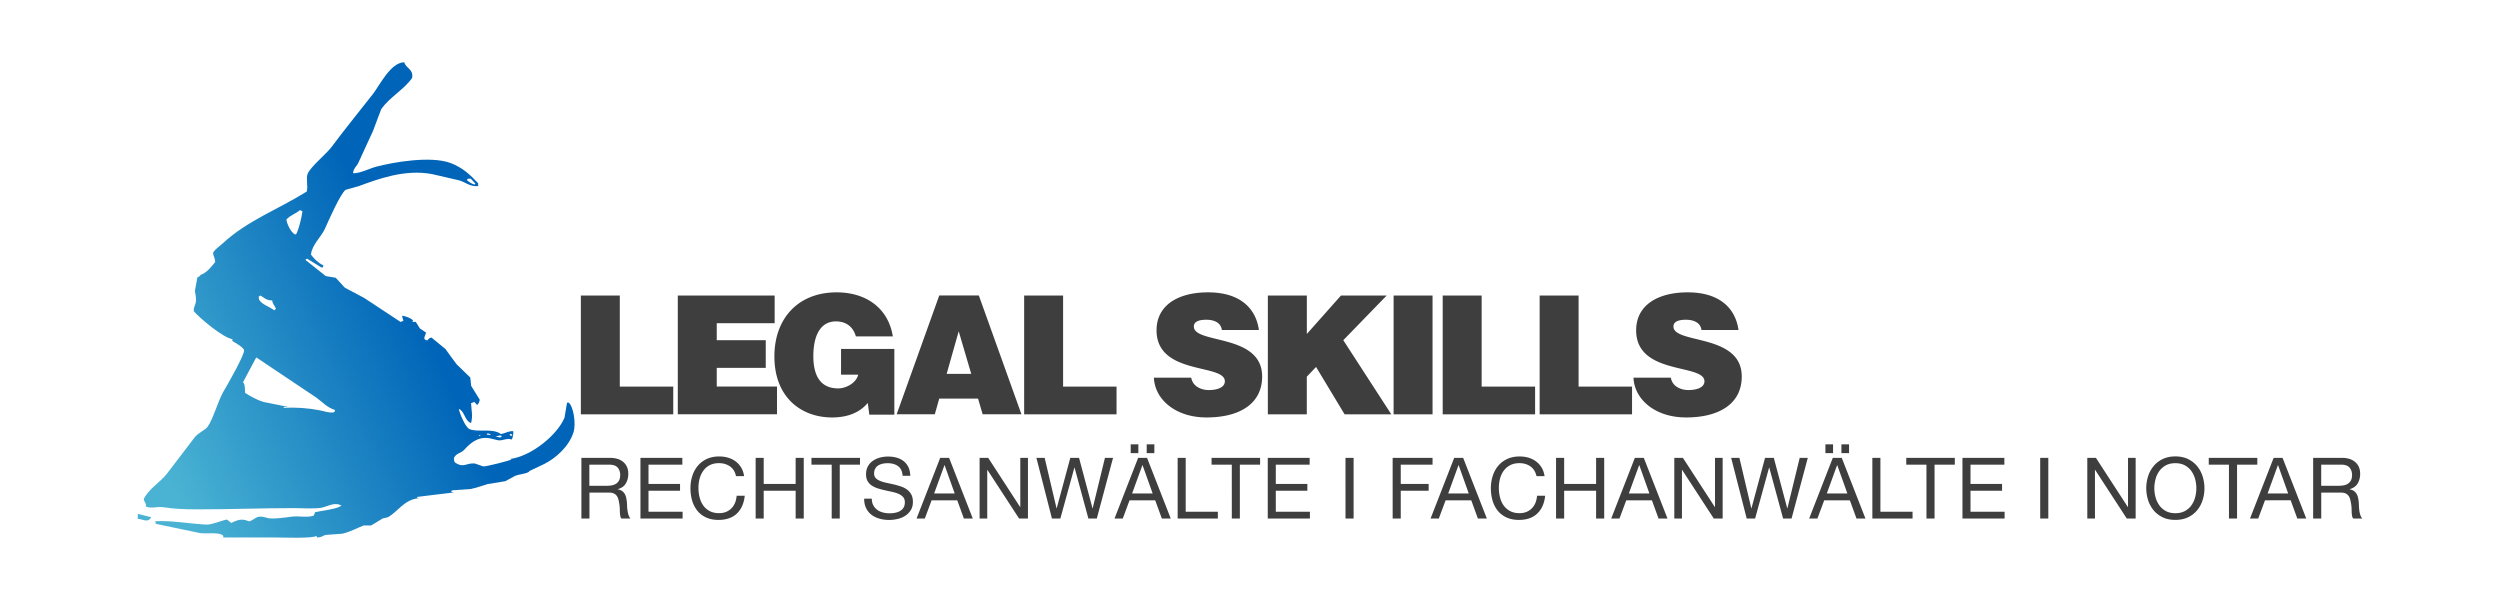 <?xml version="1.0" encoding="UTF-8"?>
<svg xmlns="http://www.w3.org/2000/svg" preserveAspectRatio="xMidYMid meet" xml:space="preserve" id="Legal_Skills" x="0" y="0" version="1.1" viewBox="0 0 500 120">
  <style>
    .lsr1{fill:#3e3e3e}
  </style>
  <linearGradient id="skill-gradient" x1="28.283" x2="81.423" y1="84.055" y2="58.934" gradientUnits="userSpaceOnUse">
    <stop offset="0" stop-color="#4ab3d3"></stop>
    <stop offset="1" stop-color="#0065b8"></stop>
  </linearGradient>
  <path fill="url(#skill-gradient)" fill-rule="evenodd" d="M113.65 80.49c-.08.03-.17.06-.25.08-.17.99-.33 1.98-.5 2.97-1.42 3.43-6.6 7.71-10.9 8.26.11.03.22.06.33.08-.3.23-5.24 1.49-5.7 1.4-.55-.19-1.1-.39-1.65-.58-1.77-.17-2.26 1.02-4.05-.25-.09-.32-.23-.65-.08-.99.44-.8 1.4-.86 1.98-1.49 1.1-1.17 2.61-2.75 5.12-2.31.58.14 1.16.28 1.73.41 1.01.06 1.63-.49 2.64-.17.21-.16.4-1.16.33-1.49v-.17c-.75-.11-1.74.46-2.48.58-.03-.03-.06-.05-.08-.08-1.77-1.14-4.39-.22-6.19-.91-.86-.42-1.92-3.06-2.15-4.05 1.2.45 1.14 2.29 2.39 2.81h.08c.38-1.48.07-2.47 0-3.88v-.08c.22-.08.44-.17.66-.25.17.19.33.39.5.58h.08c.32-.27.37-.52.5-.99-.58-.94-1.16-1.87-1.73-2.81-.06-.55-.11-1.1-.17-1.65-.91-.88-1.82-1.76-2.72-2.64-.81-1.02-1.44-1.97-2.23-3.05-.94-.77-1.87-1.54-2.81-2.31-.49.1-.58.27-.83.58-1.08-.18-.41-.87-.25-1.57-.41-.28-.83-.55-1.24-.83-.28-.44-.55-.88-.83-1.32 0 0-.55.03-.66 0 .08-.22-.09-.09.17-.25-.55-.56-1.43-.81-2.15-.99-.03.06-.06.11-.08.17.08.28.17.55.25.83-.15.12-.36.18-.58.25-2.42-1.6-4.84-3.19-7.26-4.79-1.29-.69-2.59-1.38-3.88-2.06-.61-.66-1.21-1.32-1.82-1.98l-1.98-.33c-1.32-1.05-2.64-2.09-3.96-3.14-.03-.08-.06-.17-.08-.25.11-.03.22-.06.33-.08.94.58 1.87 1.16 2.81 1.73h.33c.03-.14.06-.28.08-.41-1.04-.49-1.82-1.28-2.48-2.15.21-2 2.07-3.54 2.81-5.2.68-1.53 3.08-7 4.13-7.76.88-.25 1.76-.5 2.64-.74 3.7-1.36 9.22-3.46 14.69-2.39 1.79.41 3.58.83 5.37 1.24 1.36.4 2.07 1.27 3.8 1.16v-.58c-1.61-1.71-3.09-3.13-5.53-4.05-3.95-1.47-11.44-.17-14.86.74-1.42.38-3.05 1.27-4.54 1.32-.03-.06-.06-.11-.08-.17.13-.9.76-1.28 1.07-1.98.96-2.17 1.98-4.23 2.89-6.27l1.65-4.38c1.66-2.43 4.54-3.89 6.19-6.27.32-1.79-1.21-1.85-1.57-3.14-2.74.04-4.91 4.61-6.27 6.36-2.77 3.54-5.53 6.91-8.26 10.57-1.07 1.44-4.2 3.94-4.79 5.37-.38.92.11 2.36-.17 3.55-5.87 3.65-11.97 5.86-16.84 10.4-.68.63-1.37 1.01-1.9 1.82.06.89.39.99.41 1.9-.89 1.06-1.66 2.17-3.14 2.64.08.03.17.06.25.08l-.66.33c-.17.91-.33 1.82-.5 2.72.08.51.33 1.56.17 2.31-.15.69-.42.91-.41 1.73 1.22 1.4 5.81 5.3 7.76 5.61-.01.21.01.1-.08.33.66.42 2.03 1.12 2.39 1.82.23.83-3.5 7.26-4.13 8.34-1.11 1.91-2.09 5.64-3.22 7.1-.39.5-1.9 1.25-2.48 1.98l-5.61 7.35c-1.37 1.74-3.6 2.97-4.62 5.04.14.79.54.78.41 1.49 1.11.52 2.21-.06 3.63.17 1.88.3 4.08.41 6.52.41 7.2 0 12.71-.25 19.56-.25 1.79 0 3.98.19 5.45-.08 1.03-.19 2.58-1.16 3.8-.5h.17c-.31.72-4.22 1.12-5.28 1.4-.08.22-.17.44-.25.66-1.16.51-3.05.01-4.62.25-1.16.18-3.1.42-4.21.33-.54-.05-1.68-.58-2.48-.25-.42.17-1.09.75-1.65.83-.25-.08-.5-.17-.74-.25-1.19-.28-2.16.27-2.81.58-.28-.22-.55-.44-.83-.66-.31-.13-2.96 1.05-4.13.99-3.49-.17-7.04-.88-10.32-.66.21.34.16-.03.17.5 2.89.61 5.78 1.21 8.67 1.82 1.3.27 3.84-.23 4.79.5.03.14.06.28.08.41h10.07c1.42 0 8.09.26 8.5-.33.06.11.11.22.17.33 1-.01 1.07-.34 1.65-.5 1.13-.08 2.26-.17 3.38-.25 1.65-.38 2.98-1.15 4.29-1.65h1.49c.77-.47 1.54-.94 2.31-1.4.36-.08.72-.17 1.07-.25 2.04-1.2 3.28-3.58 6.19-3.8-.11-.03-.22-.06-.33-.08-.03-.06-.06-.11-.08-.17 2.6-.35 5.11-.61 7.43-.91-.17-.03-.33-.06-.5-.08-.03-.06-.05-.11-.08-.17.08-.06.17-.11.25-.17 1.21-.08 2.42-.17 3.63-.25 1.12-.25 2.4-.66 3.38-.99 1.18-.19 2.37-.39 3.55-.58.66-.36 1.32-.72 1.98-1.07 1.02-.39 1.99-.34 2.81-.83.02-.12.02-.02-.08-.08 1.05-.5 2.09-.99 3.14-1.49 2.37-1.21 4.92-3.55 5.78-6.27.61-1.82-.06-5.53-1.03-6.01zm-11.73 6.43c.08-.05.17-.11.25-.17.11.08.22.17.33.25l-.17.17c-.29-.06-.24-.06-.41-.17v-.08zm-1.98.17c.14.03.28.06.41.08v.08l-.25.25c-.33-.06-.66-.11-.99-.17.28-.08.56-.16.83-.24zm-2.56-.33c.06-.03.11-.06.17-.08.31.06.4.09.58.25v.08c-.19-.03-.39-.06-.58-.08h-.17v-.17zm-1.56.25h.33c-.16.13-.11.11-.41.17.02-.06.05-.12.08-.17zm-2.23-51.27h.58c.3.33.61.66.91.99-.03.06-.06.11-.08.17-.65-.07-1.24-.54-1.65-.91.07-.08.15-.17.24-.25zm-33.6 6.28c.17.08.33.17.5.25-.18 1.15-.53 2.94-1.16 4.38-.16.25-.01.14-.33.25-.82-.47-1.54-1.93-1.73-2.97.72-.87 1.89-1.17 2.72-1.91zM52.06 59.1c.8.42 1.17 1 2.39.99.01.58.48 1.02.74 1.65l-.33.33c-.86-.69-2.52-1.17-3.05-2.15-.03-.19-.06-.39-.08-.58.11-.07.22-.15.33-.24zm14.7 23.37c-1 .16-1.94-.25-2.81-.41-2.35-.45-4.71-.62-7.18-.5-.03-.06-.06-.11-.08-.17h.99l-4.95-.99c-1.28-.37-2.67-1.15-3.71-1.82-.08-.71.06-1.59-.41-2.15l2.64-4.95 11.97 8.01c1.17.83 2.18 2.01 3.71 2.48.03.08.06.17.08.25-.09.08-.17.16-.25.25zm-39.21 21.29c.99.08 1.82.72 2.48 0 .06-.08.11-.17.17-.25v-.08l-2.64-.66c-.01.33-.01.66-.01.99z" clip-rule="evenodd"></path>
  <path d="M116.17 82.86V59.1h7.79v18.22h10.69v5.54h-18.48zm19.39 0V59.1h19.37v5.54h-11.58v3.4h9.8v5.54h-9.8v3.73h12.05v5.54h-19.84z" class="lsr1"></path>
  <path d="M178.88 82.93h-5.02l-.3-2.34c-1.29 1.52-3.43 2.9-7.16 2.9-6.07 0-11.52-3.93-11.52-12.21 0-7.59 4.75-12.81 12.44-12.81 5.71 0 10.3 2.97 11.25 8.81h-7.39c-.56-1.95-1.98-3-3.99-3-3.07 0-4.52 2.77-4.52 6.96 0 3.37 1.06 6.44 4.98 6.44 1.58 0 3.6-1.09 3.99-2.74h-3.43v-5.15h10.66v13.14zm.45-.07 8.52-23.76h7.92l8.52 23.76h-7.76l-.92-3.14h-7.76l-.89 3.14h-7.63zm12.41-16.6-2.41 8.52h4.92l-2.51-8.52zm13.09 16.6V59.1h7.79v18.22h10.69v5.54h-18.48zM244.38 66c-.13-.83-.56-1.32-1.12-1.62-.56-.3-1.25-.43-2.01-.43-1.72 0-2.48.5-2.48 1.35 0 3.56 13.66 1.35 13.66 10 0 5.51-4.59 8.19-11.12 8.19-6.27 0-10.36-3.66-10.53-7.95h7.46c.17.86.63 1.49 1.29 1.88.63.4 1.45.59 2.21.59 1.95 0 3.23-.63 3.23-1.75 0-3.6-13.66-1.12-13.66-10.2 0-5.05 4.36-7.59 10.3-7.59 6.6 0 9.6 3.37 10.17 7.53h-7.4zm9.2-6.9h7.79v7.69l6.83-7.69h9.14l-8.68 8.94 9.6 14.82h-9.34l-5.71-9.47-1.85 1.95v7.52h-7.79V59.1zm25.14 23.76V59.1h7.79v23.76h-7.79zm9.82 0V59.1h7.79v18.22h10.69v5.54h-18.48zm19.39 0V59.1h7.79v18.22h10.69v5.54h-18.48zM340.3 66c-.13-.83-.56-1.32-1.12-1.62-.56-.3-1.25-.43-2.01-.43-1.72 0-2.48.5-2.48 1.35 0 3.56 13.66 1.35 13.66 10 0 5.51-4.59 8.19-11.12 8.19-6.27 0-10.36-3.66-10.53-7.95h7.46c.17.86.63 1.49 1.29 1.88.63.4 1.45.59 2.21.59 1.95 0 3.23-.63 3.23-1.75 0-3.6-13.66-1.12-13.66-10.2 0-5.05 4.36-7.59 10.3-7.59 6.6 0 9.6 3.37 10.17 7.53h-7.4zM121.97 91.57c1.16 0 2.06.28 2.71.85.65.57.98 1.34.98 2.33 0 .74-.17 1.38-.5 1.94-.33.56-.87.94-1.61 1.14v.03c.35.07.64.18.86.34s.4.35.53.57.23.47.29.74c.06.27.11.56.14.85.02.29.04.6.05.9.01.31.04.61.09.9.04.29.11.58.2.84.08.27.21.5.38.71h-1.8c-.11-.12-.19-.29-.23-.51a5.11 5.11 0 0 1-.08-.72l-.03-.86a6.52 6.52 0 0 0-.1-.9c-.05-.29-.1-.57-.17-.84s-.18-.5-.32-.7c-.15-.2-.34-.36-.58-.48-.24-.12-.56-.18-.95-.18h-3.94v5.19h-1.61V91.57h5.69zm.34 5.51c.34-.06.64-.17.89-.33s.46-.39.61-.66c.15-.28.23-.64.23-1.08 0-.61-.17-1.11-.51-1.5-.34-.38-.89-.58-1.65-.58h-4.01v4.23h3.37c.37 0 .73-.03 1.07-.08zm14.16-5.51v1.36h-6.77v3.86h6.31v1.36h-6.31v4.2h6.82v1.36h-8.43V91.57h8.38zm9.53 1.71c-.62-.43-1.35-.65-2.2-.65-.73 0-1.35.14-1.86.41-.52.27-.94.64-1.27 1.1-.33.46-.58.98-.74 1.57-.16.59-.24 1.2-.24 1.84 0 .69.08 1.35.24 1.96s.41 1.16.74 1.61c.33.46.76.82 1.28 1.1.52.27 1.14.41 1.87.41.53 0 1.01-.09 1.42-.26.41-.18.77-.42 1.07-.73.3-.31.54-.68.71-1.11.17-.43.27-.9.31-1.39h1.62c-.16 1.53-.69 2.72-1.58 3.57-.9.85-2.12 1.27-3.67 1.27-.94 0-1.76-.16-2.46-.48a4.85 4.85 0 0 1-1.75-1.33 6.01 6.01 0 0 1-1.05-2.01c-.23-.77-.35-1.6-.35-2.48 0-.88.12-1.71.37-2.49.25-.78.61-1.45 1.1-2.03.48-.58 1.08-1.03 1.8-1.37.72-.33 1.54-.5 2.47-.5.63 0 1.23.08 1.8.25s1.07.42 1.51.75.81.74 1.1 1.23c.29.49.49 1.06.58 1.71h-1.62c-.18-.87-.58-1.51-1.2-1.95zm6.74-1.71v5.22h6.39v-5.22h1.62v12.14h-1.62v-5.56h-6.39v5.56h-1.61V91.57h1.61zm9.55 1.36v-1.36H172v1.36h-4.05v10.78h-1.61V92.93h-4.05zm17.32.3c-.54-.39-1.23-.59-2.07-.59-.34 0-.67.03-1 .1-.33.07-.62.18-.88.34s-.46.37-.61.64c-.15.27-.23.6-.23.99 0 .37.11.68.33.91.22.23.52.42.88.57.37.15.78.27 1.25.37.46.1.94.2 1.42.31.48.11.95.25 1.42.4s.88.36 1.25.62.66.59.88.99c.22.4.33.9.33 1.5 0 .65-.14 1.2-.43 1.66s-.66.83-1.11 1.12c-.45.29-.96.5-1.52.63s-1.12.2-1.67.2c-.68 0-1.32-.08-1.93-.25s-1.14-.43-1.6-.77-.82-.79-1.09-1.33c-.27-.54-.4-1.18-.4-1.91h1.53c0 .51.1.95.3 1.32.2.37.46.67.78.91s.7.41 1.13.53c.43.11.87.17 1.33.17.36 0 .73-.03 1.1-.1.37-.07.7-.18.99-.35.29-.16.53-.39.71-.67.18-.28.27-.65.27-1.09 0-.42-.11-.76-.33-1.02-.22-.26-.52-.47-.88-.64-.37-.16-.79-.3-1.25-.4-.46-.1-.94-.21-1.42-.31-.48-.11-.96-.23-1.42-.37s-.88-.33-1.25-.56-.66-.53-.88-.9-.33-.83-.33-1.39c0-.61.12-1.14.37-1.59.25-.45.58-.82.99-1.1.41-.29.88-.5 1.41-.65.53-.14 1.07-.21 1.62-.21.62 0 1.2.07 1.73.22s1 .38 1.4.7.72.72.95 1.2c.23.48.36 1.06.38 1.73h-1.53c-.07-.91-.38-1.54-.92-1.93zm10.21-1.66 4.74 12.14h-1.78l-1.33-3.65h-5.13l-1.36 3.65h-1.65l4.73-12.14h1.78zm1.12 7.12-2.02-5.66h-.03l-2.06 5.66h4.11zm6.7-7.12 6.39 9.84h.03v-9.84h1.53v12.14h-1.77l-6.34-9.74h-.03v9.74h-1.53V91.57h1.72zm20.04 12.14-2.77-10.2h-.03l-2.81 10.2h-1.68l-3.11-12.14h1.65l2.38 10.1h.03l2.72-10.1h1.75l2.69 10.1h.03l2.46-10.1h1.62l-3.25 12.14h-1.68zm11.73-12.14 4.74 12.14h-1.78l-1.33-3.65h-5.13l-1.36 3.65h-1.65l4.73-12.14h1.78zm-1.74-2.71v1.77h-1.53v-1.77h1.53zm2.86 9.83-2.02-5.66h-.03l-2.06 5.66h4.11zm.34-9.83v1.77h-1.53v-1.77h1.53zm6.27 2.71v10.78h6.43v1.36h-8.04V91.57h1.61zm5.17 1.36v-1.36h9.71v1.36h-4.05v10.78h-1.61V92.93h-4.05zm19.62-1.36v1.36h-6.77v3.86h6.31v1.36h-6.31v4.2h6.82v1.36h-8.43V91.57h8.38zm8.79 0v12.14h-1.62V91.57h1.62zm15.79 0v1.36h-6.36v3.86h5.58v1.36h-5.58v5.56h-1.62V91.57h7.98zm6.12 0 4.74 12.14h-1.79l-1.33-3.65h-5.13l-1.36 3.65h-1.65l4.73-12.14h1.79zm1.12 7.12-2.02-5.66h-.03l-2.06 5.66h4.11zm12.34-5.41c-.62-.43-1.35-.65-2.2-.65-.73 0-1.35.14-1.86.41s-.94.64-1.28 1.1-.58.98-.74 1.57c-.16.59-.24 1.2-.24 1.84 0 .69.08 1.35.24 1.96.16.62.41 1.16.74 1.61s.76.82 1.28 1.1c.52.27 1.14.41 1.87.41.53 0 1.01-.09 1.42-.26s.77-.42 1.07-.73c.3-.31.54-.68.71-1.11.17-.43.27-.9.31-1.39h1.62c-.16 1.53-.69 2.72-1.58 3.57s-2.12 1.27-3.67 1.27c-.94 0-1.76-.16-2.46-.48-.7-.32-1.29-.77-1.75-1.33s-.81-1.24-1.05-2.01c-.23-.77-.35-1.6-.35-2.48 0-.88.12-1.71.37-2.49.25-.78.61-1.45 1.1-2.03.48-.58 1.08-1.03 1.8-1.37.72-.33 1.54-.5 2.47-.5.63 0 1.24.08 1.8.25.57.17 1.07.42 1.51.75s.81.74 1.11 1.23c.29.49.49 1.06.58 1.71h-1.61c-.2-.87-.6-1.51-1.21-1.95zm6.74-1.71v5.22h6.39v-5.22h1.62v12.14h-1.62v-5.56h-6.39v5.56h-1.62V91.57h1.62zm15.93 0 4.74 12.14h-1.79l-1.33-3.65h-5.13l-1.36 3.65h-1.65l4.73-12.14h1.79zm1.12 7.12-2.02-5.66h-.03l-2.06 5.66h4.11zm6.7-7.12 6.39 9.84h.03v-9.84h1.53v12.14h-1.77l-6.34-9.74h-.03v9.74h-1.53V91.57h1.72zm20.04 12.14-2.77-10.2h-.03l-2.8 10.2h-1.68l-3.11-12.14h1.65l2.38 10.1h.03l2.72-10.1h1.75l2.69 10.1h.03l2.46-10.1h1.62l-3.25 12.14h-1.69zm11.73-12.14 4.74 12.14h-1.79l-1.33-3.65h-5.13l-1.36 3.65h-1.65l4.73-12.14h1.79zm-1.74-2.71v1.77h-1.53v-1.77h1.53zm2.86 9.83-2.02-5.66h-.03l-2.06 5.66h4.11zm.34-9.83v1.77h-1.53v-1.77h1.53zm6.27 2.71v10.78h6.43v1.36h-8.04V91.57h1.61zm5.17 1.36v-1.36h9.71v1.36h-4.05v10.78h-1.62V92.93h-4.04zm19.62-1.36v1.36h-6.77v3.86h6.31v1.36h-6.31v4.2h6.82v1.36h-8.43V91.57h8.38zm8.79 0v12.14h-1.62V91.57h1.62zm9.52 0 6.39 9.84h.03v-9.84h1.53v12.14h-1.77l-6.34-9.74h-.03v9.74h-1.53V91.57h1.72zm10.44 3.68c.24-.77.61-1.44 1.1-2.03a5.31 5.31 0 0 1 1.82-1.41c.73-.35 1.57-.53 2.53-.53.96 0 1.81.18 2.53.53.72.35 1.33.82 1.82 1.41s.85 1.27 1.1 2.03c.24.77.37 1.56.37 2.39s-.12 1.62-.37 2.39c-.24.77-.61 1.44-1.1 2.03s-1.09 1.06-1.82 1.4c-.73.35-1.57.52-2.53.52-.96 0-1.81-.17-2.53-.52s-1.33-.81-1.82-1.4a6.14 6.14 0 0 1-1.1-2.03 7.91 7.91 0 0 1 0-4.78zm1.49 4.2c.16.59.41 1.13.75 1.61s.78.86 1.31 1.15c.53.29 1.17.43 1.9.43s1.37-.14 1.9-.43c.53-.29.97-.67 1.31-1.15s.59-1.01.75-1.61a6.978 6.978 0 0 0 0-3.62c-.16-.6-.41-1.13-.75-1.61s-.78-.86-1.31-1.15c-.53-.29-1.17-.43-1.9-.43s-1.37.14-1.9.43c-.53.29-.97.67-1.31 1.15s-.59 1.01-.75 1.61a6.922 6.922 0 0 0 0 3.62zm10.64-6.52v-1.36h9.71v1.36h-4.05v10.78h-1.62V92.93h-4.04zm14.76-1.36 4.74 12.14h-1.79l-1.33-3.65H453l-1.36 3.65H450l4.73-12.14h1.78zm1.12 7.12-2.02-5.66h-.03l-2.06 5.66h4.11zm10.71-7.12c1.16 0 2.06.28 2.71.85.65.57.98 1.34.98 2.33 0 .74-.17 1.38-.5 1.94-.33.56-.87.94-1.61 1.14v.03c.35.07.64.18.86.34s.4.35.53.57c.13.22.23.47.29.74.06.27.11.56.14.85.02.29.04.6.05.9.01.31.04.61.08.9.04.29.11.58.2.84.08.27.21.5.38.71h-1.8c-.11-.12-.19-.29-.23-.51a5.11 5.11 0 0 1-.08-.72l-.03-.86c-.01-.31-.04-.61-.1-.9-.05-.29-.1-.57-.17-.84s-.18-.5-.32-.7-.34-.36-.58-.48c-.24-.12-.56-.18-.95-.18h-3.94v5.19h-1.62V91.57h5.71zm.34 5.51c.34-.06.64-.17.89-.33s.46-.39.61-.66c.15-.28.23-.64.23-1.08 0-.61-.17-1.11-.51-1.5-.34-.38-.89-.58-1.65-.58h-4.01v4.23h3.37c.37 0 .73-.03 1.07-.08z" class="lsr1"></path>
</svg>
